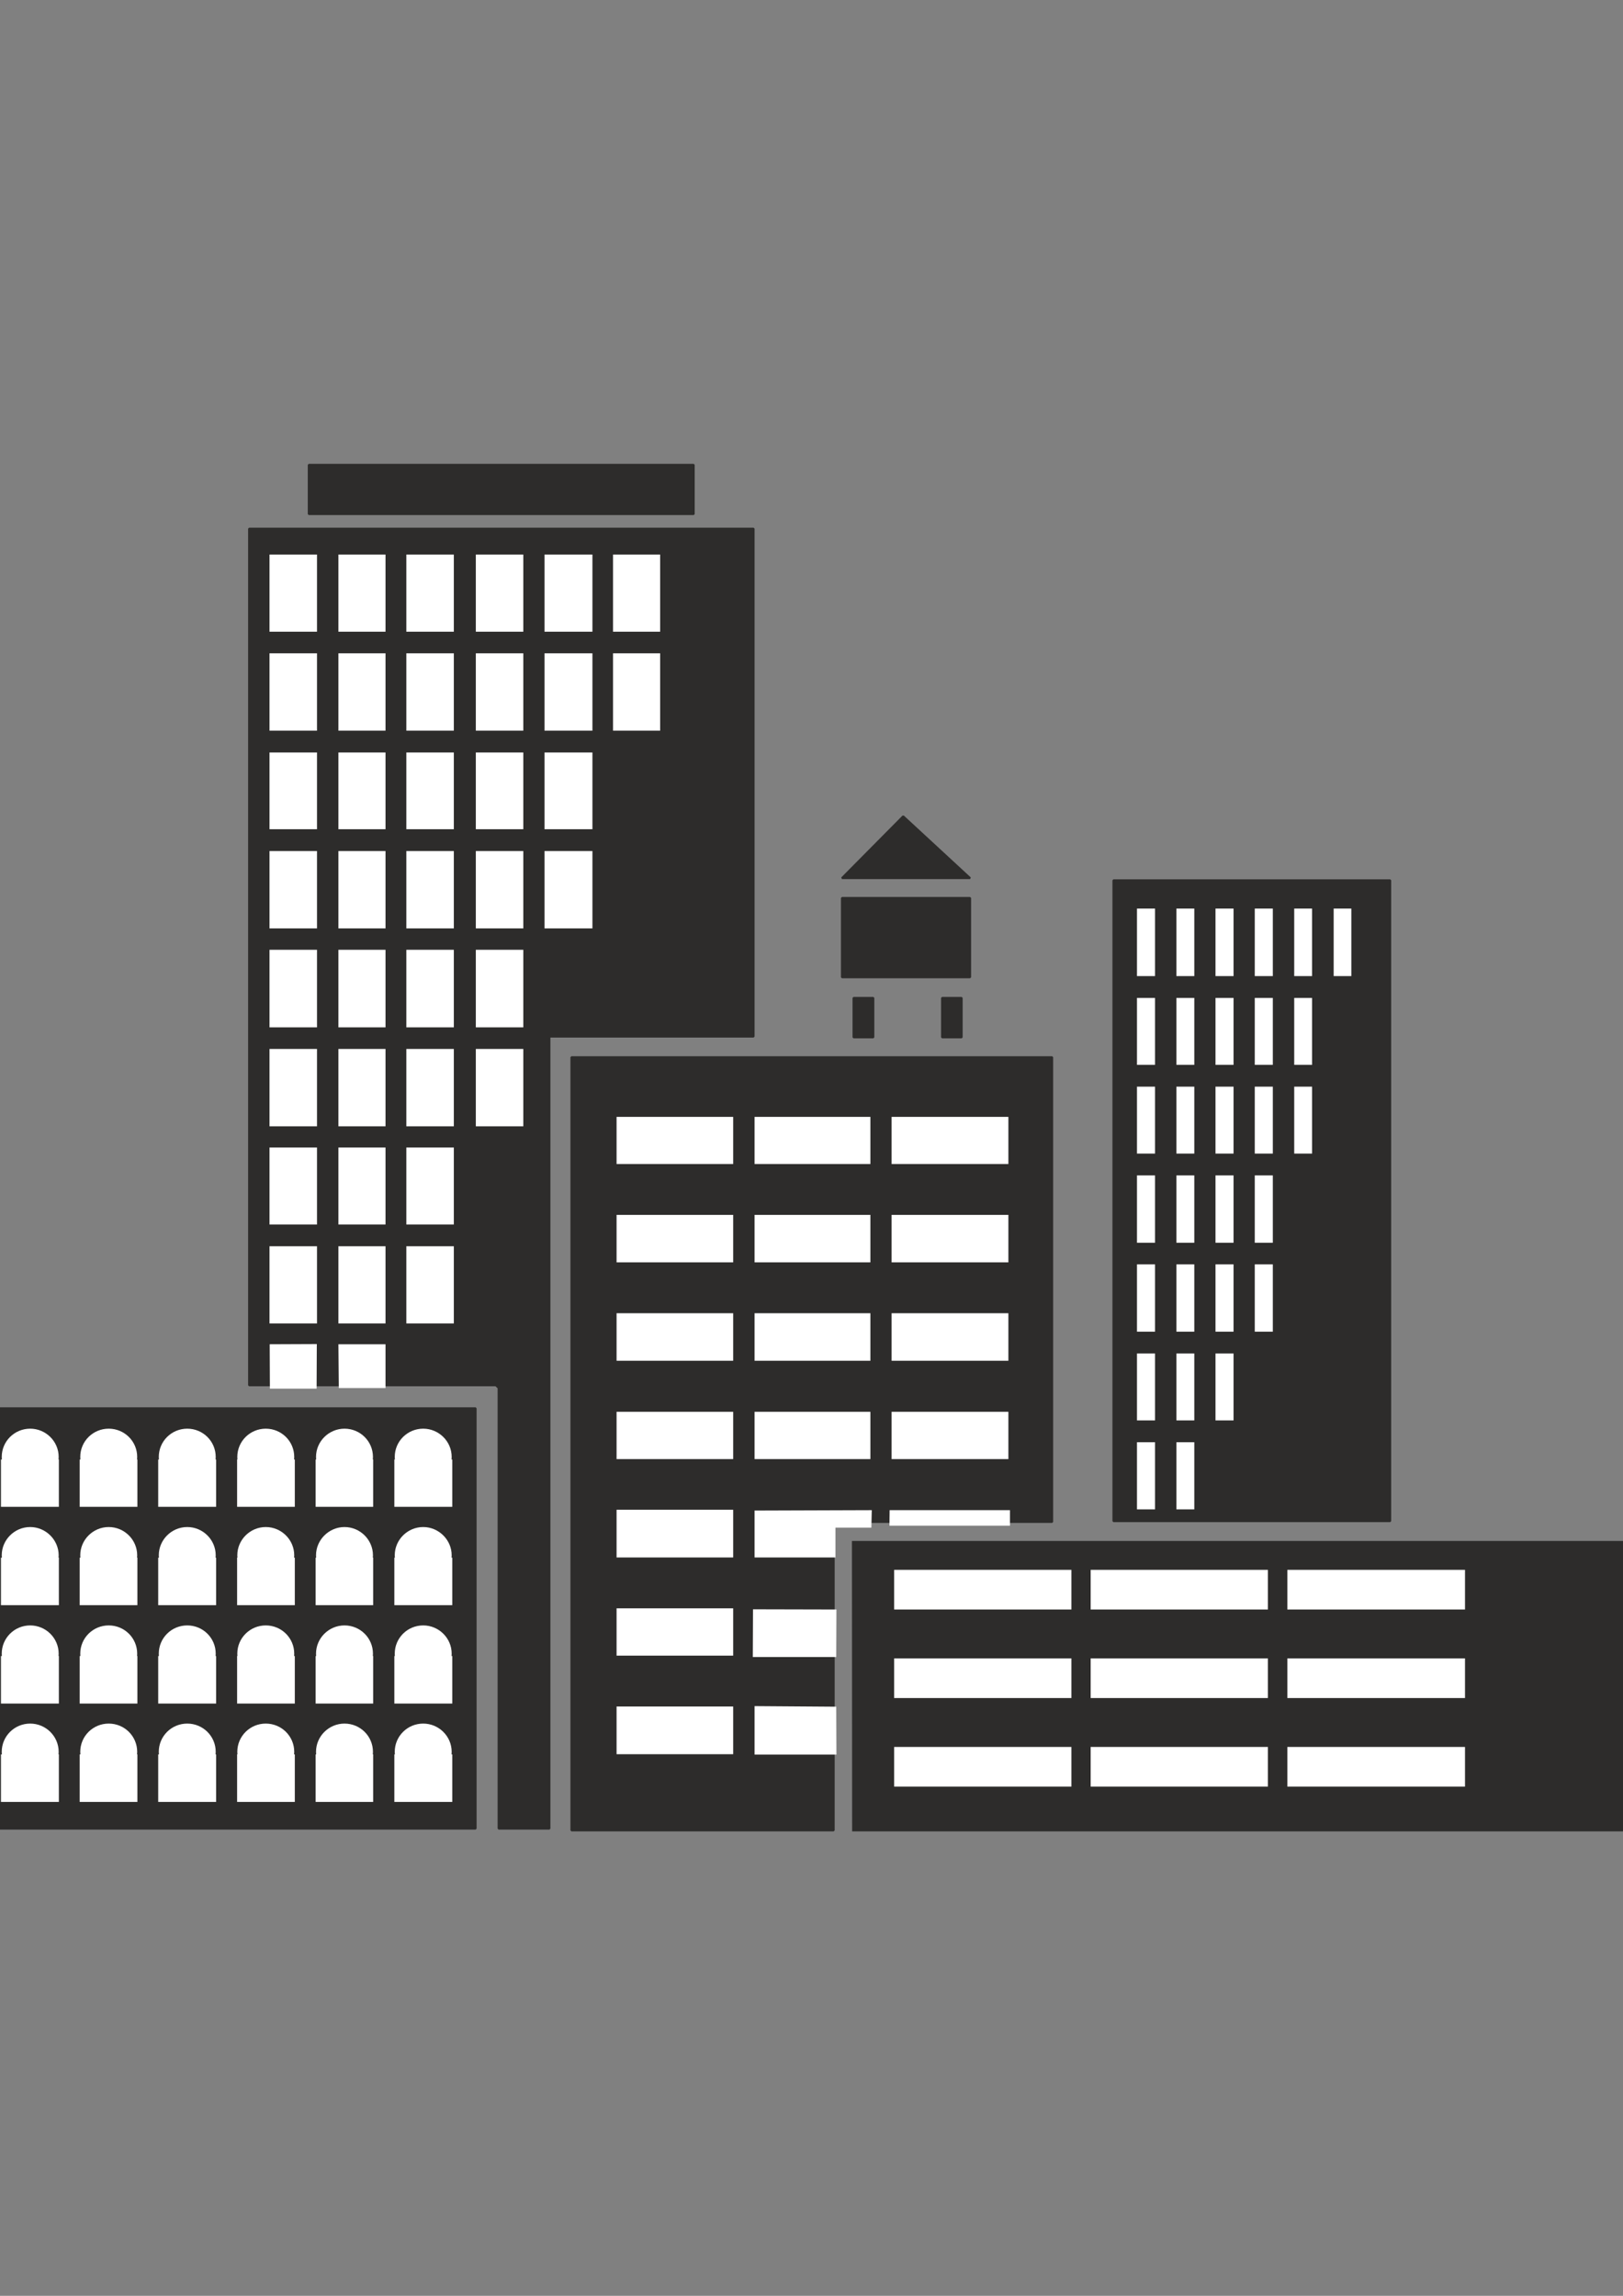 <?xml version="1.0" encoding="utf-8"?>
<!-- Created by UniConvertor 2.0rc4 (https://sk1project.net/) -->
<svg xmlns="http://www.w3.org/2000/svg" height="841.89pt" viewBox="0 0 595.276 841.89" width="595.276pt" version="1.1" xmlns:xlink="http://www.w3.org/1999/xlink" id="d025a570-f60c-11ea-9adb-dcc15c148e23">

<rect x="0" y="0" width="595.276" height="841.89" fill="#808080" stroke="none"/>

<g>
	<path style="stroke-linejoin:bevel;stroke:#2d2c2b;stroke-width:0.72;stroke-miterlimit:10.433;fill:#2d2c2b;" d="M 91.358,193.857 L 276.398,193.857 276.398,380.121 201.518,380.121 201.518,670.569 182.87,670.569 182.87,508.929 181.862,507.993 91.358,507.993 91.358,199.833 91.358,193.857 91.358,193.857 Z" />
	<path style="stroke-linejoin:bevel;stroke:#2d2c2b;stroke-width:0.72;stroke-miterlimit:10.433;fill:#2d2c2b;" d="M 113.246,188.529 L 254.438,188.529 254.438,170.457 113.246,170.457 113.246,188.529 113.246,188.529 Z" />
	<path style="stroke-linejoin:bevel;stroke:#2d2c2b;stroke-width:0.72;stroke-miterlimit:10.433;fill:#ffffff;" d="M 98.486,203.001 L 116.63,203.001 116.63,232.017 98.486,232.017 98.486,203.001 98.486,203.001 Z" />
	<path style="stroke-linejoin:bevel;stroke:#2d2c2b;stroke-width:0.72;stroke-miterlimit:10.433;fill:#ffffff;" d="M 98.486,239.217 L 116.63,239.217 116.63,268.305 98.486,268.305 98.486,239.217 98.486,239.217 Z" />
	<path style="stroke-linejoin:bevel;stroke:#2d2c2b;stroke-width:0.72;stroke-miterlimit:10.433;fill:#ffffff;" d="M 116.63,275.577 L 98.486,275.577 98.486,304.449 116.63,304.449 116.63,275.577 116.63,275.577 Z" />
	<path style="stroke-linejoin:bevel;stroke:#2d2c2b;stroke-width:0.72;stroke-miterlimit:10.433;fill:#ffffff;" d="M 98.486,311.721 L 116.63,311.721 116.63,340.809 98.486,340.809 98.486,311.721 98.486,311.721 Z" />
	<path style="stroke-linejoin:bevel;stroke:#2d2c2b;stroke-width:0.72;stroke-miterlimit:10.433;fill:#ffffff;" d="M 116.63,347.937 L 98.486,347.937 98.486,377.097 116.63,377.097 116.63,347.937 116.63,347.937 Z" />
	<path style="stroke-linejoin:bevel;stroke:#2d2c2b;stroke-width:0.72;stroke-miterlimit:10.433;fill:#ffffff;" d="M 98.486,384.297 L 116.63,384.297 116.63,413.385 98.486,413.385 98.486,384.297 98.486,384.297 Z" />
	<path style="stroke-linejoin:bevel;stroke:#2d2c2b;stroke-width:0.72;stroke-miterlimit:10.433;fill:#ffffff;" d="M 116.63,420.441 L 98.486,420.441 98.486,449.385 116.63,449.385 116.63,420.441 116.63,420.441 Z" />
	<path style="stroke-linejoin:bevel;stroke:#2d2c2b;stroke-width:0.72;stroke-miterlimit:10.433;fill:#ffffff;" d="M 98.486,456.657 L 116.63,456.657 116.63,485.673 98.486,485.673 98.486,456.657 98.486,456.657 Z" />
	<path style="stroke-linejoin:bevel;stroke:#2d2c2b;stroke-width:0.72;stroke-miterlimit:10.433;fill:#ffffff;" d="M 123.758,203.001 L 141.758,203.001 141.758,232.017 123.758,232.017 123.758,203.001 123.758,203.001 Z" />
	<path style="stroke-linejoin:bevel;stroke:#2d2c2b;stroke-width:0.72;stroke-miterlimit:10.433;fill:#ffffff;" d="M 98.486,239.217 L 116.63,239.217 116.63,268.305 98.486,268.305 98.486,239.217 98.486,239.217 Z" />
	<path style="stroke-linejoin:bevel;stroke:#2d2c2b;stroke-width:0.72;stroke-miterlimit:10.433;fill:#ffffff;" d="M 123.758,239.217 L 141.758,239.217 141.758,268.305 123.758,268.305 123.758,239.217 123.758,239.217 Z" />
	<path style="stroke-linejoin:bevel;stroke:#2d2c2b;stroke-width:0.72;stroke-miterlimit:10.433;fill:#ffffff;" d="M 141.758,275.577 L 123.758,275.577 123.758,304.449 141.758,304.449 141.758,275.577 141.758,275.577 Z" />
	<path style="stroke-linejoin:bevel;stroke:#2d2c2b;stroke-width:0.72;stroke-miterlimit:10.433;fill:#ffffff;" d="M 123.758,311.721 L 141.758,311.721 141.758,340.809 123.758,340.809 123.758,311.721 123.758,311.721 Z" />
	<path style="stroke-linejoin:bevel;stroke:#2d2c2b;stroke-width:0.72;stroke-miterlimit:10.433;fill:#ffffff;" d="M 141.758,347.937 L 123.758,347.937 123.758,377.097 141.758,377.097 141.758,347.937 141.758,347.937 Z" />
	<path style="stroke-linejoin:bevel;stroke:#2d2c2b;stroke-width:0.72;stroke-miterlimit:10.433;fill:#ffffff;" d="M 123.758,384.297 L 141.758,384.297 141.758,413.385 123.758,413.385 123.758,384.297 123.758,384.297 Z" />
	<path style="stroke-linejoin:bevel;stroke:#2d2c2b;stroke-width:0.72;stroke-miterlimit:10.433;fill:#ffffff;" d="M 141.758,420.441 L 123.758,420.441 123.758,449.385 141.758,449.385 141.758,420.441 141.758,420.441 Z" />
	<path style="stroke-linejoin:bevel;stroke:#2d2c2b;stroke-width:0.72;stroke-miterlimit:10.433;fill:#ffffff;" d="M 123.758,456.657 L 141.758,456.657 141.758,485.673 123.758,485.673 123.758,456.657 123.758,456.657 Z" />
	<path style="stroke-linejoin:bevel;stroke:#2d2c2b;stroke-width:0.72;stroke-miterlimit:10.433;fill:#ffffff;" d="M 98.486,239.217 L 116.63,239.217 116.63,268.305 98.486,268.305 98.486,239.217 98.486,239.217 Z" />
	<path style="stroke-linejoin:bevel;stroke:#2d2c2b;stroke-width:0.72;stroke-miterlimit:10.433;fill:#ffffff;" d="M 148.67,203.001 L 166.814,203.001 166.814,232.017 148.67,232.017 148.67,203.001 148.67,203.001 Z" />
	<path style="stroke-linejoin:bevel;stroke:#2d2c2b;stroke-width:0.72;stroke-miterlimit:10.433;fill:#ffffff;" d="M 148.67,239.217 L 166.814,239.217 166.814,268.305 148.67,268.305 148.67,239.217 148.67,239.217 Z" />
	<path style="stroke-linejoin:bevel;stroke:#2d2c2b;stroke-width:0.72;stroke-miterlimit:10.433;fill:#ffffff;" d="M 166.814,275.577 L 148.67,275.577 148.67,304.449 166.814,304.449 166.814,275.577 166.814,275.577 Z" />
	<path style="stroke-linejoin:bevel;stroke:#2d2c2b;stroke-width:0.72;stroke-miterlimit:10.433;fill:#ffffff;" d="M 148.67,311.721 L 166.814,311.721 166.814,340.809 148.67,340.809 148.67,311.721 148.67,311.721 Z" />
	<path style="stroke-linejoin:bevel;stroke:#2d2c2b;stroke-width:0.72;stroke-miterlimit:10.433;fill:#ffffff;" d="M 166.814,347.937 L 148.67,347.937 148.67,377.097 166.814,377.097 166.814,347.937 166.814,347.937 Z" />
	<path style="stroke-linejoin:bevel;stroke:#2d2c2b;stroke-width:0.72;stroke-miterlimit:10.433;fill:#ffffff;" d="M 148.67,384.297 L 166.814,384.297 166.814,413.385 148.67,413.385 148.67,384.297 148.67,384.297 Z" />
	<path style="stroke-linejoin:bevel;stroke:#2d2c2b;stroke-width:0.72;stroke-miterlimit:10.433;fill:#ffffff;" d="M 166.814,420.441 L 148.67,420.441 148.67,449.385 166.814,449.385 166.814,420.441 166.814,420.441 Z" />
	<path style="stroke-linejoin:bevel;stroke:#2d2c2b;stroke-width:0.72;stroke-miterlimit:10.433;fill:#ffffff;" d="M 148.67,456.657 L 166.814,456.657 166.814,485.673 148.67,485.673 148.67,456.657 148.67,456.657 Z" />
	<path style="stroke-linejoin:bevel;stroke:#2d2c2b;stroke-width:0.72;stroke-miterlimit:10.433;fill:#ffffff;" d="M 174.158,203.001 L 192.302,203.001 192.302,232.017 174.158,232.017 174.158,203.001 174.158,203.001 Z" />
	<path style="stroke-linejoin:bevel;stroke:#2d2c2b;stroke-width:0.72;stroke-miterlimit:10.433;fill:#ffffff;" d="M 174.158,239.217 L 192.302,239.217 192.302,268.305 174.158,268.305 174.158,239.217 174.158,239.217 Z" />
	<path style="stroke-linejoin:bevel;stroke:#2d2c2b;stroke-width:0.72;stroke-miterlimit:10.433;fill:#ffffff;" d="M 192.302,275.577 L 174.158,275.577 174.158,304.449 192.302,304.449 192.302,275.577 192.302,275.577 Z" />
	<path style="stroke-linejoin:bevel;stroke:#2d2c2b;stroke-width:0.72;stroke-miterlimit:10.433;fill:#ffffff;" d="M 174.158,311.721 L 192.302,311.721 192.302,340.809 174.158,340.809 174.158,311.721 174.158,311.721 Z" />
	<path style="stroke-linejoin:bevel;stroke:#2d2c2b;stroke-width:0.72;stroke-miterlimit:10.433;fill:#ffffff;" d="M 192.302,347.937 L 174.158,347.937 174.158,377.097 192.302,377.097 192.302,347.937 192.302,347.937 Z" />
	<path style="stroke-linejoin:bevel;stroke:#2d2c2b;stroke-width:0.72;stroke-miterlimit:10.433;fill:#ffffff;" d="M 174.158,384.297 L 192.302,384.297 192.302,413.385 174.158,413.385 174.158,384.297 174.158,384.297 Z" />
	<path style="stroke-linejoin:bevel;stroke:#2d2c2b;stroke-width:0.72;stroke-miterlimit:10.433;fill:#ffffff;" d="M 199.358,203.001 L 217.646,203.001 217.646,232.017 199.358,232.017 199.358,203.001 199.358,203.001 Z" />
	<path style="stroke-linejoin:bevel;stroke:#2d2c2b;stroke-width:0.72;stroke-miterlimit:10.433;fill:#ffffff;" d="M 174.158,239.217 L 192.302,239.217 192.302,268.305 174.158,268.305 174.158,239.217 174.158,239.217 Z" />
	<path style="stroke-linejoin:bevel;stroke:#2d2c2b;stroke-width:0.72;stroke-miterlimit:10.433;fill:#ffffff;" d="M 199.358,239.217 L 217.646,239.217 217.646,268.305 199.358,268.305 199.358,239.217 199.358,239.217 Z" />
	<path style="stroke-linejoin:bevel;stroke:#2d2c2b;stroke-width:0.72;stroke-miterlimit:10.433;fill:#ffffff;" d="M 217.646,275.577 L 199.358,275.577 199.358,304.449 217.646,304.449 217.646,275.577 217.646,275.577 Z" />
	<path style="stroke-linejoin:bevel;stroke:#2d2c2b;stroke-width:0.72;stroke-miterlimit:10.433;fill:#ffffff;" d="M 199.358,311.721 L 217.646,311.721 217.646,340.809 199.358,340.809 199.358,311.721 199.358,311.721 Z" />
	<path style="stroke-linejoin:bevel;stroke:#2d2c2b;stroke-width:0.72;stroke-miterlimit:10.433;fill:#ffffff;" d="M 174.158,239.217 L 192.302,239.217 192.302,268.305 174.158,268.305 174.158,239.217 174.158,239.217 Z" />
	<path style="stroke-linejoin:bevel;stroke:#2d2c2b;stroke-width:0.72;stroke-miterlimit:10.433;fill:#ffffff;" d="M 224.486,203.001 L 242.486,203.001 242.486,232.017 224.486,232.017 224.486,203.001 224.486,203.001 Z" />
	<path style="stroke-linejoin:bevel;stroke:#2d2c2b;stroke-width:0.72;stroke-miterlimit:10.433;fill:#ffffff;" d="M 224.486,239.217 L 242.486,239.217 242.486,268.305 224.486,268.305 224.486,239.217 224.486,239.217 Z" />
	<path style="stroke-linejoin:bevel;stroke:#2d2c2b;stroke-width:0.72;stroke-miterlimit:10.433;fill:#2d2c2b;" d="M 331.262,299.337 L 355.814,322.017 308.798,322.017 331.262,299.337 331.262,299.337 Z" />
	<path style="stroke-linejoin:bevel;stroke:#2d2c2b;stroke-width:0.72;stroke-miterlimit:10.433;fill:#2d2c2b;" d="M 308.798,329.289 L 355.814,329.289 355.814,358.377 308.798,358.377 308.798,329.289 308.798,329.289 Z" />
	<path style="stroke-linejoin:bevel;stroke:#2d2c2b;stroke-width:0.72;stroke-miterlimit:10.433;fill:#2d2c2b;" d="M 313.046,365.937 L 320.318,365.937 320.318,380.409 313.046,380.409 313.046,365.937 313.046,365.937 Z" />
	<path style="stroke-linejoin:bevel;stroke:#2d2c2b;stroke-width:0.72;stroke-miterlimit:10.433;fill:#2d2c2b;" d="M 352.718,380.409 L 345.518,380.409 345.518,365.937 352.718,365.937 352.718,380.409 352.718,380.409 Z" />
	<path style="stroke-linejoin:bevel;stroke:#2d2c2b;stroke-width:0.72;stroke-miterlimit:10.433;fill:#2d2c2b;" d="M -6.922,670.569 L 174.446,670.569 174.446,516.417 -6.922,516.417 -6.922,670.569 -6.922,670.569 Z" />
	<path style="fill:#ffffff;" d="M 21.518,534.273 C 21.518,539.961 16.766,544.641 11.078,544.641 5.318,544.641 0.638,539.961 0.638,534.273 0.638,528.513 5.318,523.905 11.078,523.905 16.766,523.905 21.518,528.513 21.518,534.273 L 21.518,534.273 Z" />
	<path style="fill:#ffffff;" d="M 0.35,535.209 L 21.59,535.209 21.59,552.561 0.35,552.561 0.35,535.209 0.35,535.209 Z" />
	<path style="fill:#ffffff;" d="M 50.318,534.273 C 50.318,539.961 45.638,544.641 39.878,544.641 34.118,544.641 29.438,539.961 29.438,534.273 29.438,528.513 34.118,523.905 39.878,523.905 45.638,523.905 50.318,528.513 50.318,534.273 L 50.318,534.273 Z" />
	<path style="fill:#ffffff;" d="M 29.222,535.209 L 50.39,535.209 50.39,552.561 29.222,552.561 29.222,535.209 29.222,535.209 Z" />
	<path style="fill:#ffffff;" d="M 79.118,534.273 C 79.118,539.961 74.438,544.641 68.678,544.641 62.918,544.641 58.238,539.961 58.238,534.273 58.238,528.513 62.918,523.905 68.678,523.905 74.438,523.905 79.118,528.513 79.118,534.273 L 79.118,534.273 Z" />
	<path style="fill:#ffffff;" d="M 58.022,535.209 L 79.262,535.209 79.262,552.561 58.022,552.561 58.022,535.209 58.022,535.209 Z" />
	<path style="fill:#ffffff;" d="M 107.918,534.273 C 107.918,539.961 103.238,544.641 97.478,544.641 91.718,544.641 87.038,539.961 87.038,534.273 87.038,528.513 91.718,523.905 97.478,523.905 103.238,523.905 107.918,528.513 107.918,534.273 L 107.918,534.273 Z" />
	<path style="fill:#ffffff;" d="M 86.966,535.209 L 108.134,535.209 108.134,552.561 86.966,552.561 86.966,535.209 86.966,535.209 Z" />
	<path style="fill:#ffffff;" d="M 136.79,534.273 C 136.79,539.961 132.11,544.641 126.35,544.641 120.662,544.641 115.91,539.961 115.91,534.273 115.91,528.513 120.662,523.905 126.35,523.905 132.11,523.905 136.79,528.513 136.79,534.273 L 136.79,534.273 Z" />
	<path style="fill:#ffffff;" d="M 115.766,535.209 L 136.862,535.209 136.862,552.561 115.766,552.561 115.766,535.209 115.766,535.209 Z" />
	<path style="fill:#ffffff;" d="M 165.662,534.273 C 165.662,539.961 160.91,544.641 155.222,544.641 149.462,544.641 144.782,539.961 144.782,534.273 144.782,528.513 149.462,523.905 155.222,523.905 160.91,523.905 165.662,528.513 165.662,534.273 L 165.662,534.273 Z" />
	<path style="fill:#ffffff;" d="M 144.638,535.209 L 165.878,535.209 165.878,552.561 144.638,552.561 144.638,535.209 144.638,535.209 Z" />
	<path style="fill:#ffffff;" d="M 21.518,570.345 C 21.518,576.105 16.766,580.713 11.078,580.713 5.318,580.713 0.638,576.105 0.638,570.345 0.638,564.657 5.318,559.977 11.078,559.977 16.766,559.977 21.518,564.657 21.518,570.345 L 21.518,570.345 Z" />
	<path style="fill:#ffffff;" d="M 0.35,571.209 L 21.59,571.209 21.59,588.633 0.35,588.633 0.35,571.209 0.35,571.209 Z" />
	<path style="fill:#ffffff;" d="M 50.318,570.345 C 50.318,576.105 45.638,580.713 39.878,580.713 34.118,580.713 29.438,576.105 29.438,570.345 29.438,564.657 34.118,559.977 39.878,559.977 45.638,559.977 50.318,564.657 50.318,570.345 L 50.318,570.345 Z" />
	<path style="fill:#ffffff;" d="M 29.222,571.209 L 50.39,571.209 50.39,588.633 29.222,588.633 29.222,571.209 29.222,571.209 Z" />
	<path style="fill:#ffffff;" d="M 79.118,570.345 C 79.118,576.105 74.438,580.713 68.678,580.713 62.918,580.713 58.238,576.105 58.238,570.345 58.238,564.657 62.918,559.977 68.678,559.977 74.438,559.977 79.118,564.657 79.118,570.345 L 79.118,570.345 Z" />
	<path style="fill:#ffffff;" d="M 58.022,571.209 L 79.262,571.209 79.262,588.633 58.022,588.633 58.022,571.209 58.022,571.209 Z" />
	<path style="fill:#ffffff;" d="M 107.918,570.345 C 107.918,576.105 103.238,580.713 97.478,580.713 91.718,580.713 87.038,576.105 87.038,570.345 87.038,564.657 91.718,559.977 97.478,559.977 103.238,559.977 107.918,564.657 107.918,570.345 L 107.918,570.345 Z" />
	<path style="fill:#ffffff;" d="M 86.966,571.209 L 108.134,571.209 108.134,588.633 86.966,588.633 86.966,571.209 86.966,571.209 Z" />
	<path style="fill:#ffffff;" d="M 136.79,570.345 C 136.79,576.105 132.11,580.713 126.35,580.713 120.662,580.713 115.91,576.105 115.91,570.345 115.91,564.657 120.662,559.977 126.35,559.977 132.11,559.977 136.79,564.657 136.79,570.345 L 136.79,570.345 Z" />
	<path style="fill:#ffffff;" d="M 115.766,571.209 L 136.862,571.209 136.862,588.633 115.766,588.633 115.766,571.209 115.766,571.209 Z" />
	<path style="fill:#ffffff;" d="M 165.662,570.345 C 165.662,576.105 160.91,580.713 155.222,580.713 149.462,580.713 144.782,576.105 144.782,570.345 144.782,564.657 149.462,559.977 155.222,559.977 160.91,559.977 165.662,564.657 165.662,570.345 L 165.662,570.345 Z" />
	<path style="fill:#ffffff;" d="M 144.638,571.209 L 165.878,571.209 165.878,588.633 144.638,588.633 144.638,571.209 144.638,571.209 Z" />
	<path style="fill:#ffffff;" d="M 21.518,606.417 C 21.518,612.177 16.766,616.785 11.078,616.785 5.318,616.785 0.638,612.177 0.638,606.417 0.638,600.657 5.318,596.049 11.078,596.049 16.766,596.049 21.518,600.657 21.518,606.417 L 21.518,606.417 Z" />
	<path style="fill:#ffffff;" d="M 0.35,607.281 L 21.59,607.281 21.59,624.705 0.35,624.705 0.35,607.281 0.35,607.281 Z" />
	<path style="fill:#ffffff;" d="M 50.318,606.417 C 50.318,612.177 45.638,616.785 39.878,616.785 34.118,616.785 29.438,612.177 29.438,606.417 29.438,600.657 34.118,596.049 39.878,596.049 45.638,596.049 50.318,600.657 50.318,606.417 L 50.318,606.417 Z" />
	<path style="fill:#ffffff;" d="M 29.222,607.281 L 50.39,607.281 50.39,624.705 29.222,624.705 29.222,607.281 29.222,607.281 Z" />
	<path style="fill:#ffffff;" d="M 79.118,606.417 C 79.118,612.177 74.438,616.785 68.678,616.785 62.918,616.785 58.238,612.177 58.238,606.417 58.238,600.657 62.918,596.049 68.678,596.049 74.438,596.049 79.118,600.657 79.118,606.417 L 79.118,606.417 Z" />
	<path style="fill:#ffffff;" d="M 58.022,607.281 L 79.262,607.281 79.262,624.705 58.022,624.705 58.022,607.281 58.022,607.281 Z" />
	<path style="fill:#ffffff;" d="M 107.918,606.417 C 107.918,612.177 103.238,616.785 97.478,616.785 91.718,616.785 87.038,612.177 87.038,606.417 87.038,600.657 91.718,596.049 97.478,596.049 103.238,596.049 107.918,600.657 107.918,606.417 L 107.918,606.417 Z" />
	<path style="fill:#ffffff;" d="M 86.966,607.281 L 108.134,607.281 108.134,624.705 86.966,624.705 86.966,607.281 86.966,607.281 Z" />
	<path style="fill:#ffffff;" d="M 136.79,606.417 C 136.79,612.177 132.11,616.785 126.35,616.785 120.662,616.785 115.91,612.177 115.91,606.417 115.91,600.657 120.662,596.049 126.35,596.049 132.11,596.049 136.79,600.657 136.79,606.417 L 136.79,606.417 Z" />
	<path style="fill:#ffffff;" d="M 115.766,607.281 L 136.862,607.281 136.862,624.705 115.766,624.705 115.766,607.281 115.766,607.281 Z" />
	<path style="fill:#ffffff;" d="M 165.662,606.417 C 165.662,612.177 160.91,616.785 155.222,616.785 149.462,616.785 144.782,612.177 144.782,606.417 144.782,600.657 149.462,596.049 155.222,596.049 160.91,596.049 165.662,600.657 165.662,606.417 L 165.662,606.417 Z" />
	<path style="fill:#ffffff;" d="M 144.638,607.281 L 165.878,607.281 165.878,624.705 144.638,624.705 144.638,607.281 144.638,607.281 Z" />
	<path style="fill:#ffffff;" d="M 21.518,642.417 C 21.518,648.177 16.766,652.857 11.078,652.857 5.318,652.857 0.638,648.177 0.638,642.417 0.638,636.657 5.318,632.049 11.078,632.049 16.766,632.049 21.518,636.657 21.518,642.417 L 21.518,642.417 Z" />
	<path style="fill:#ffffff;" d="M 0.35,643.353 L 21.59,643.353 21.59,660.777 0.35,660.777 0.35,643.353 0.35,643.353 Z" />
	<path style="fill:#ffffff;" d="M 50.318,642.417 C 50.318,648.177 45.638,652.857 39.878,652.857 34.118,652.857 29.438,648.177 29.438,642.417 29.438,636.657 34.118,632.049 39.878,632.049 45.638,632.049 50.318,636.657 50.318,642.417 L 50.318,642.417 Z" />
	<path style="fill:#ffffff;" d="M 29.222,643.353 L 50.39,643.353 50.39,660.777 29.222,660.777 29.222,643.353 29.222,643.353 Z" />
	<path style="fill:#ffffff;" d="M 79.118,642.417 C 79.118,648.177 74.438,652.857 68.678,652.857 62.918,652.857 58.238,648.177 58.238,642.417 58.238,636.657 62.918,632.049 68.678,632.049 74.438,632.049 79.118,636.657 79.118,642.417 L 79.118,642.417 Z" />
	<path style="fill:#ffffff;" d="M 58.022,643.353 L 79.262,643.353 79.262,660.777 58.022,660.777 58.022,643.353 58.022,643.353 Z" />
	<path style="fill:#ffffff;" d="M 107.918,642.417 C 107.918,648.177 103.238,652.857 97.478,652.857 91.718,652.857 87.038,648.177 87.038,642.417 87.038,636.657 91.718,632.049 97.478,632.049 103.238,632.049 107.918,636.657 107.918,642.417 L 107.918,642.417 Z" />
	<path style="fill:#ffffff;" d="M 86.966,643.353 L 108.134,643.353 108.134,660.777 86.966,660.777 86.966,643.353 86.966,643.353 Z" />
	<path style="fill:#ffffff;" d="M 136.79,642.417 C 136.79,648.177 132.11,652.857 126.35,652.857 120.662,652.857 115.91,648.177 115.91,642.417 115.91,636.657 120.662,632.049 126.35,632.049 132.11,632.049 136.79,636.657 136.79,642.417 L 136.79,642.417 Z" />
	<path style="fill:#ffffff;" d="M 115.766,643.353 L 136.862,643.353 136.862,660.777 115.766,660.777 115.766,643.353 115.766,643.353 Z" />
	<path style="fill:#ffffff;" d="M 165.662,642.417 C 165.662,648.177 160.91,652.857 155.222,652.857 149.462,652.857 144.782,648.177 144.782,642.417 144.782,636.657 149.462,632.049 155.222,632.049 160.91,632.049 165.662,636.657 165.662,642.417 L 165.662,642.417 Z" />
	<path style="fill:#ffffff;" d="M 144.638,643.353 L 165.878,643.353 165.878,660.777 144.638,660.777 144.638,643.353 144.638,643.353 Z" />
	<path style="fill:#2d2c2b;" d="M 312.542,671.577 L 601.91,671.577 602.126,565.089 312.47,565.089 312.542,671.577 312.542,671.577 Z" />
	<path style="fill:#ffffff;" d="M 327.95,575.673 L 392.966,575.673 392.966,590.217 327.95,590.217 327.95,575.673 327.95,575.673 Z" />
	<path style="fill:#ffffff;" d="M 400.022,575.673 L 465.038,575.673 465.038,590.217 400.022,590.217 400.022,575.673 400.022,575.673 Z" />
	<path style="fill:#ffffff;" d="M 472.166,575.673 L 537.326,575.673 537.326,590.217 472.166,590.217 472.166,575.673 472.166,575.673 Z" />
	<path style="fill:#ffffff;" d="M 327.95,608.145 L 392.966,608.145 392.966,622.689 327.95,622.689 327.95,608.145 327.95,608.145 Z" />
	<path style="fill:#ffffff;" d="M 400.022,608.145 L 465.038,608.145 465.038,622.689 400.022,622.689 400.022,608.145 400.022,608.145 Z" />
	<path style="fill:#ffffff;" d="M 472.166,608.145 L 537.326,608.145 537.326,622.689 472.166,622.689 472.166,608.145 472.166,608.145 Z" />
	<path style="fill:#ffffff;" d="M 327.95,640.617 L 392.966,640.617 392.966,655.161 327.95,655.161 327.95,640.617 327.95,640.617 Z" />
	<path style="fill:#ffffff;" d="M 400.022,640.617 L 465.038,640.617 465.038,655.161 400.022,655.161 400.022,640.617 400.022,640.617 Z" />
	<path style="fill:#ffffff;" d="M 472.166,640.617 L 537.326,640.617 537.326,655.161 472.166,655.161 472.166,640.617 472.166,640.617 Z" />
	<path style="fill:#ffffff;" d="M 98.918,492.945 L 116.198,492.873 116.126,509.217 98.99,509.217 98.918,492.945 98.918,492.945 Z" />
	<path style="stroke-linejoin:bevel;stroke:#2d2c2b;stroke-width:0.72;stroke-miterlimit:10.433;fill:#2d2c2b;" d="M 305.774,671.217 L 209.582,671.217 209.582,387.681 385.91,387.681 385.91,545.577 385.91,558.105 305.774,558.105 305.774,668.337 305.774,671.217 305.774,671.217 Z" />
	<path style="stroke-linejoin:bevel;stroke:#2d2c2b;stroke-width:0.72;stroke-miterlimit:10.433;fill:#ffffff;" d="M 225.782,409.209 L 269.27,409.209 269.27,427.209 225.782,427.209 225.782,409.209 225.782,409.209 Z" />
	<path style="stroke-linejoin:bevel;stroke:#2d2c2b;stroke-width:0.72;stroke-miterlimit:10.433;fill:#ffffff;" d="M 276.398,409.209 L 319.598,409.209 319.598,427.209 276.398,427.209 276.398,409.209 276.398,409.209 Z" />
	<path style="stroke-linejoin:bevel;stroke:#2d2c2b;stroke-width:0.72;stroke-miterlimit:10.433;fill:#ffffff;" d="M 326.654,409.209 L 370.214,409.209 370.214,427.209 326.654,427.209 326.654,409.209 326.654,409.209 Z" />
	<path style="stroke-linejoin:bevel;stroke:#2d2c2b;stroke-width:0.72;stroke-miterlimit:10.433;fill:#ffffff;" d="M 225.782,445.137 L 269.27,445.137 269.27,463.281 225.782,463.281 225.782,445.137 225.782,445.137 Z" />
	<path style="stroke-linejoin:bevel;stroke:#2d2c2b;stroke-width:0.72;stroke-miterlimit:10.433;fill:#ffffff;" d="M 276.398,445.137 L 319.598,445.137 319.598,463.281 276.398,463.281 276.398,445.137 276.398,445.137 Z" />
	<path style="stroke-linejoin:bevel;stroke:#2d2c2b;stroke-width:0.72;stroke-miterlimit:10.433;fill:#ffffff;" d="M 326.654,445.137 L 370.214,445.137 370.214,463.281 326.654,463.281 326.654,445.137 326.654,445.137 Z" />
	<path style="stroke-linejoin:bevel;stroke:#2d2c2b;stroke-width:0.72;stroke-miterlimit:10.433;fill:#ffffff;" d="M 225.782,481.209 L 269.27,481.209 269.27,499.353 225.782,499.353 225.782,481.209 225.782,481.209 Z" />
	<path style="stroke-linejoin:bevel;stroke:#2d2c2b;stroke-width:0.72;stroke-miterlimit:10.433;fill:#ffffff;" d="M 276.398,481.209 L 319.598,481.209 319.598,499.353 276.398,499.353 276.398,481.209 276.398,481.209 Z" />
	<path style="stroke-linejoin:bevel;stroke:#2d2c2b;stroke-width:0.72;stroke-miterlimit:10.433;fill:#ffffff;" d="M 326.654,481.209 L 370.214,481.209 370.214,499.353 326.654,499.353 326.654,481.209 326.654,481.209 Z" />
	<path style="stroke-linejoin:bevel;stroke:#2d2c2b;stroke-width:0.72;stroke-miterlimit:10.433;fill:#ffffff;" d="M 225.782,517.353 L 269.27,517.353 269.27,535.425 225.782,535.425 225.782,517.353 225.782,517.353 Z" />
	<path style="stroke-linejoin:bevel;stroke:#2d2c2b;stroke-width:0.72;stroke-miterlimit:10.433;fill:#ffffff;" d="M 276.398,517.353 L 319.598,517.353 319.598,535.425 276.398,535.425 276.398,517.353 276.398,517.353 Z" />
	<path style="stroke-linejoin:bevel;stroke:#2d2c2b;stroke-width:0.72;stroke-miterlimit:10.433;fill:#ffffff;" d="M 326.654,517.353 L 370.214,517.353 370.214,535.425 326.654,535.425 326.654,517.353 326.654,517.353 Z" />
	<path style="stroke-linejoin:bevel;stroke:#2d2c2b;stroke-width:0.72;stroke-miterlimit:10.433;fill:#ffffff;" d="M 225.782,553.281 L 269.27,553.281 269.27,571.497 225.782,571.497 225.782,553.281 225.782,553.281 Z" />
	<path style="stroke-linejoin:bevel;stroke:#2d2c2b;stroke-width:0.72;stroke-miterlimit:10.433;fill:#ffffff;" d="M 225.782,589.425 L 269.27,589.425 269.27,607.497 225.782,607.497 225.782,589.425 225.782,589.425 Z" />
	<path style="stroke-linejoin:bevel;stroke:#2d2c2b;stroke-width:0.72;stroke-miterlimit:10.433;fill:#ffffff;" d="M 225.782,625.425 L 269.27,625.425 269.27,643.641 225.782,643.641 225.782,625.425 225.782,625.425 Z" />
	<path style="fill:#ffffff;" d="M 326.294,553.785 L 370.43,553.785 370.43,559.473 326.222,559.473 326.294,553.785 326.294,553.785 Z" />
	<path style="fill:#ffffff;" d="M 276.182,590.145 L 306.782,590.217 306.71,607.641 276.11,607.641 276.182,590.145 276.182,590.145 Z" />
	<path style="fill:#ffffff;" d="M 276.758,625.641 L 306.71,625.857 306.782,643.425 276.758,643.425 276.758,625.641 276.758,625.641 Z" />
	<path style="fill:#ffffff;" d="M 276.758,553.929 L 319.742,553.785 319.598,560.193 306.422,560.193 306.422,571.137 276.758,571.137 276.758,555.441 276.758,553.929 276.758,553.929 Z" />
	<path style="fill:#ffffff;" d="M 124.118,492.945 L 141.398,492.945 141.398,509.001 124.262,509.001 124.118,492.945 124.118,492.945 Z" />
	<path style="stroke-linejoin:bevel;stroke:#2d2c2b;stroke-width:0.72;stroke-miterlimit:10.433;fill:#2d2c2b;" d="M 509.894,322.809 L 408.374,322.809 408.374,557.817 509.894,557.817 509.894,322.809 509.894,322.809 Z" />
	<path style="stroke-linejoin:bevel;stroke:#2d2c2b;stroke-width:0.72;stroke-miterlimit:10.433;fill:#ffffff;" d="M 416.654,332.817 L 423.998,332.817 423.998,358.305 416.654,358.305 416.654,332.817 416.654,332.817 Z" />
	<path style="stroke-linejoin:bevel;stroke:#2d2c2b;stroke-width:0.72;stroke-miterlimit:10.433;fill:#ffffff;" d="M 423.998,365.577 L 416.654,365.577 416.654,390.849 423.998,390.849 423.998,365.577 423.998,365.577 Z" />
	<path style="stroke-linejoin:bevel;stroke:#2d2c2b;stroke-width:0.72;stroke-miterlimit:10.433;fill:#ffffff;" d="M 416.654,398.121 L 423.998,398.121 423.998,423.393 416.654,423.393 416.654,398.121 416.654,398.121 Z" />
	<path style="stroke-linejoin:bevel;stroke:#2d2c2b;stroke-width:0.72;stroke-miterlimit:10.433;fill:#ffffff;" d="M 423.998,430.665 L 416.654,430.665 416.654,456.081 423.998,456.081 423.998,430.665 423.998,430.665 Z" />
	<path style="stroke-linejoin:bevel;stroke:#2d2c2b;stroke-width:0.72;stroke-miterlimit:10.433;fill:#ffffff;" d="M 416.654,463.281 L 423.998,463.281 423.998,488.697 416.654,488.697 416.654,463.281 416.654,463.281 Z" />
	<path style="stroke-linejoin:bevel;stroke:#2d2c2b;stroke-width:0.72;stroke-miterlimit:10.433;fill:#ffffff;" d="M 423.998,495.969 L 416.654,495.969 416.654,521.241 423.998,521.241 423.998,495.969 423.998,495.969 Z" />
	<path style="stroke-linejoin:bevel;stroke:#2d2c2b;stroke-width:0.72;stroke-miterlimit:10.433;fill:#ffffff;" d="M 416.654,528.513 L 423.998,528.513 423.998,553.857 416.654,553.857 416.654,528.513 416.654,528.513 Z" />
	<path style="stroke-linejoin:bevel;stroke:#2d2c2b;stroke-width:0.72;stroke-miterlimit:10.433;fill:#ffffff;" d="M 431.126,332.817 L 438.398,332.817 438.398,358.305 431.126,358.305 431.126,332.817 431.126,332.817 Z" />
	<path style="stroke-linejoin:bevel;stroke:#2d2c2b;stroke-width:0.72;stroke-miterlimit:10.433;fill:#ffffff;" d="M 438.398,365.577 L 431.126,365.577 431.126,390.849 438.398,390.849 438.398,365.577 438.398,365.577 Z" />
	<path style="stroke-linejoin:bevel;stroke:#2d2c2b;stroke-width:0.72;stroke-miterlimit:10.433;fill:#ffffff;" d="M 431.126,398.121 L 438.398,398.121 438.398,423.393 431.126,423.393 431.126,398.121 431.126,398.121 Z" />
	<path style="stroke-linejoin:bevel;stroke:#2d2c2b;stroke-width:0.72;stroke-miterlimit:10.433;fill:#ffffff;" d="M 438.398,430.665 L 431.126,430.665 431.126,456.081 438.398,456.081 438.398,430.665 438.398,430.665 Z" />
	<path style="stroke-linejoin:bevel;stroke:#2d2c2b;stroke-width:0.72;stroke-miterlimit:10.433;fill:#ffffff;" d="M 431.126,463.281 L 438.398,463.281 438.398,488.697 431.126,488.697 431.126,463.281 431.126,463.281 Z" />
	<path style="stroke-linejoin:bevel;stroke:#2d2c2b;stroke-width:0.72;stroke-miterlimit:10.433;fill:#ffffff;" d="M 438.398,495.969 L 431.126,495.969 431.126,521.241 438.398,521.241 438.398,495.969 438.398,495.969 Z" />
	<path style="stroke-linejoin:bevel;stroke:#2d2c2b;stroke-width:0.72;stroke-miterlimit:10.433;fill:#ffffff;" d="M 431.126,528.513 L 438.398,528.513 438.398,553.857 431.126,553.857 431.126,528.513 431.126,528.513 Z" />
	<path style="stroke-linejoin:bevel;stroke:#2d2c2b;stroke-width:0.72;stroke-miterlimit:10.433;fill:#ffffff;" d="M 445.454,332.817 L 452.798,332.817 452.798,358.305 445.454,358.305 445.454,332.817 445.454,332.817 Z" />
	<path style="stroke-linejoin:bevel;stroke:#2d2c2b;stroke-width:0.72;stroke-miterlimit:10.433;fill:#ffffff;" d="M 452.798,365.577 L 445.454,365.577 445.454,390.849 452.798,390.849 452.798,365.577 452.798,365.577 Z" />
	<path style="stroke-linejoin:bevel;stroke:#2d2c2b;stroke-width:0.72;stroke-miterlimit:10.433;fill:#ffffff;" d="M 445.454,398.121 L 452.798,398.121 452.798,423.393 445.454,423.393 445.454,398.121 445.454,398.121 Z" />
	<path style="stroke-linejoin:bevel;stroke:#2d2c2b;stroke-width:0.72;stroke-miterlimit:10.433;fill:#ffffff;" d="M 452.798,430.665 L 445.454,430.665 445.454,456.081 452.798,456.081 452.798,430.665 452.798,430.665 Z" />
	<path style="stroke-linejoin:bevel;stroke:#2d2c2b;stroke-width:0.72;stroke-miterlimit:10.433;fill:#ffffff;" d="M 445.454,463.281 L 452.798,463.281 452.798,488.697 445.454,488.697 445.454,463.281 445.454,463.281 Z" />
	<path style="stroke-linejoin:bevel;stroke:#2d2c2b;stroke-width:0.72;stroke-miterlimit:10.433;fill:#ffffff;" d="M 452.798,495.969 L 445.454,495.969 445.454,521.241 452.798,521.241 452.798,495.969 452.798,495.969 Z" />
	<path style="stroke-linejoin:bevel;stroke:#2d2c2b;stroke-width:0.72;stroke-miterlimit:10.433;fill:#ffffff;" d="M 459.854,332.817 L 467.198,332.817 467.198,358.305 459.854,358.305 459.854,332.817 459.854,332.817 Z" />
	<path style="stroke-linejoin:bevel;stroke:#2d2c2b;stroke-width:0.72;stroke-miterlimit:10.433;fill:#ffffff;" d="M 467.198,365.577 L 459.854,365.577 459.854,390.849 467.198,390.849 467.198,365.577 467.198,365.577 Z" />
	<path style="stroke-linejoin:bevel;stroke:#2d2c2b;stroke-width:0.72;stroke-miterlimit:10.433;fill:#ffffff;" d="M 459.854,398.121 L 467.198,398.121 467.198,423.393 459.854,423.393 459.854,398.121 459.854,398.121 Z" />
	<path style="stroke-linejoin:bevel;stroke:#2d2c2b;stroke-width:0.72;stroke-miterlimit:10.433;fill:#ffffff;" d="M 467.198,430.665 L 459.854,430.665 459.854,456.081 467.198,456.081 467.198,430.665 467.198,430.665 Z" />
	<path style="stroke-linejoin:bevel;stroke:#2d2c2b;stroke-width:0.72;stroke-miterlimit:10.433;fill:#ffffff;" d="M 459.854,463.281 L 467.198,463.281 467.198,488.697 459.854,488.697 459.854,463.281 459.854,463.281 Z" />
	<path style="stroke-linejoin:bevel;stroke:#2d2c2b;stroke-width:0.72;stroke-miterlimit:10.433;fill:#ffffff;" d="M 474.326,332.817 L 481.598,332.817 481.598,358.305 474.326,358.305 474.326,332.817 474.326,332.817 Z" />
	<path style="stroke-linejoin:bevel;stroke:#2d2c2b;stroke-width:0.72;stroke-miterlimit:10.433;fill:#ffffff;" d="M 481.598,365.577 L 474.326,365.577 474.326,390.849 481.598,390.849 481.598,365.577 481.598,365.577 Z" />
	<path style="stroke-linejoin:bevel;stroke:#2d2c2b;stroke-width:0.72;stroke-miterlimit:10.433;fill:#ffffff;" d="M 474.326,398.121 L 481.598,398.121 481.598,423.393 474.326,423.393 474.326,398.121 474.326,398.121 Z" />
	<path style="stroke-linejoin:bevel;stroke:#2d2c2b;stroke-width:0.72;stroke-miterlimit:10.433;fill:#ffffff;" d="M 488.798,332.817 L 495.998,332.817 495.998,358.305 488.798,358.305 488.798,332.817 488.798,332.817 Z" />
</g>
</svg>